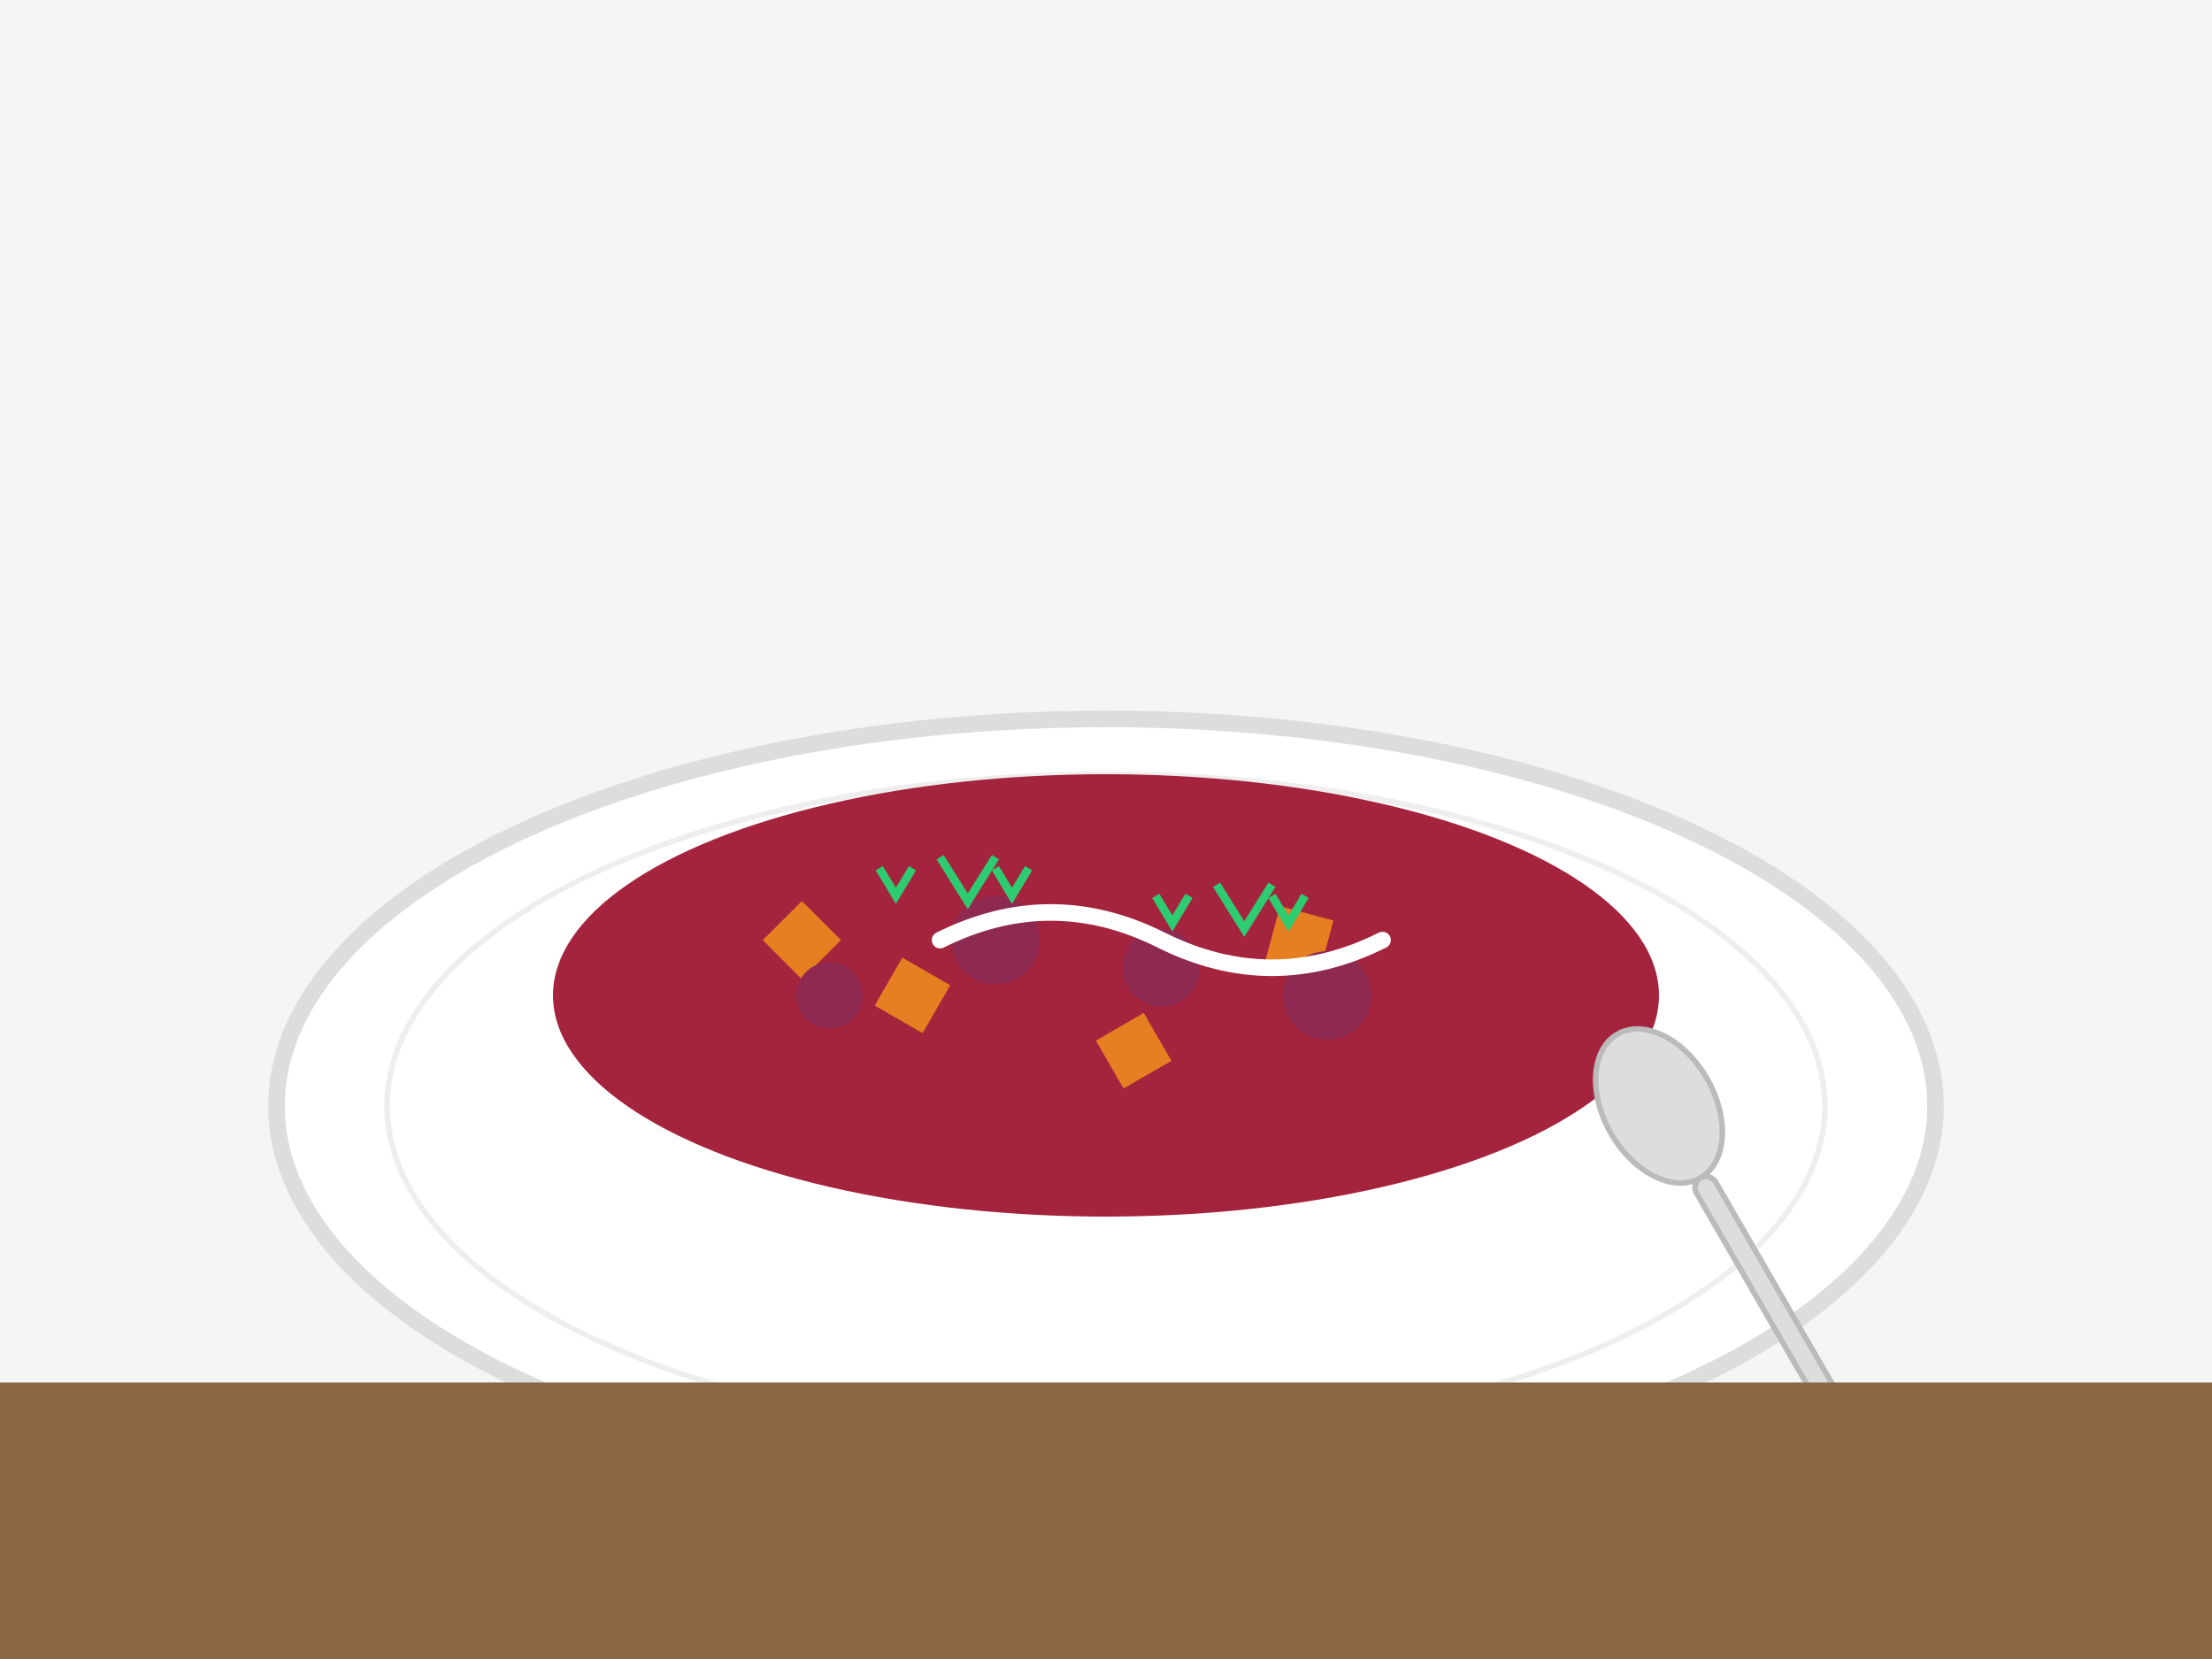 <?xml version="1.0" encoding="UTF-8"?>
<svg width="400" height="300" viewBox="0 0 400 300" xmlns="http://www.w3.org/2000/svg">
  <!-- Background -->
  <rect width="400" height="300" fill="#f5f5f5"/>
  
  <!-- Plate -->
  <ellipse cx="200" cy="200" rx="150" ry="70" fill="#ffffff" stroke="#dddddd" stroke-width="3"/>
  <ellipse cx="200" cy="200" rx="130" ry="60" fill="#ffffff" stroke="#eeeeee" stroke-width="1"/>
  
  <!-- Main dish: Vegetable stew with beetroot (Barszcz) -->
  <ellipse cx="200" cy="180" rx="100" ry="40" fill="#a5243d"/>
  
  <!-- Vegetables in the soup -->
  <!-- Diced carrots -->
  <rect x="140" y="165" width="10" height="10" fill="#e67e22" transform="rotate(45, 145, 170)"/>
  <rect x="160" y="175" width="10" height="10" fill="#e67e22" transform="rotate(30, 165, 180)"/>
  <rect x="230" y="165" width="10" height="10" fill="#e67e22" transform="rotate(15, 235, 170)"/>
  <rect x="200" y="185" width="10" height="10" fill="#e67e22" transform="rotate(60, 205, 190)"/>
  
  <!-- Beetroot pieces -->
  <circle cx="180" cy="170" r="8" fill="#8e2952"/>
  <circle cx="210" cy="175" r="7" fill="#8e2952"/>
  <circle cx="150" cy="180" r="6" fill="#8e2952"/>
  <circle cx="240" cy="180" r="8" fill="#8e2952"/>
  
  <!-- Green herbs on top -->
  <g transform="translate(170, 155)">
    <path d="M0,0 L5,8 L10,0" fill="none" stroke="#2ecc71" stroke-width="1.5"/>
    <path d="M5,0 L8,5 L11,0" fill="none" stroke="#2ecc71" stroke-width="1.5" transform="translate(5, 2)"/>
    <path d="M0,0 L-3,5 L-6,0" fill="none" stroke="#2ecc71" stroke-width="1.5" transform="translate(-5, 2)"/>
  </g>
  
  <g transform="translate(220, 160)">
    <path d="M0,0 L5,8 L10,0" fill="none" stroke="#2ecc71" stroke-width="1.5"/>
    <path d="M5,0 L8,5 L11,0" fill="none" stroke="#2ecc71" stroke-width="1.5" transform="translate(5, 2)"/>
    <path d="M0,0 L-3,5 L-6,0" fill="none" stroke="#2ecc71" stroke-width="1.5" transform="translate(-5, 2)"/>
  </g>
  
  <!-- Cream swirl -->
  <path d="M170,170 Q190,160 210,170 Q230,180 250,170" fill="none" stroke="#ffffff" stroke-width="3" stroke-linecap="round"/>
  
  <!-- Spoon -->
  <g transform="translate(300, 200) rotate(-30)">
    <ellipse cx="0" cy="0" rx="10" ry="15" fill="#dddddd" stroke="#bbbbbb" stroke-width="1"/>
    <rect x="-2" y="15" width="4" height="60" fill="#dddddd" stroke="#bbbbbb" stroke-width="1" rx="2"/>
  </g>
  
  <!-- Table surface suggestion -->
  <rect x="0" y="250" width="400" height="50" fill="#8a6642"/>
</svg>
